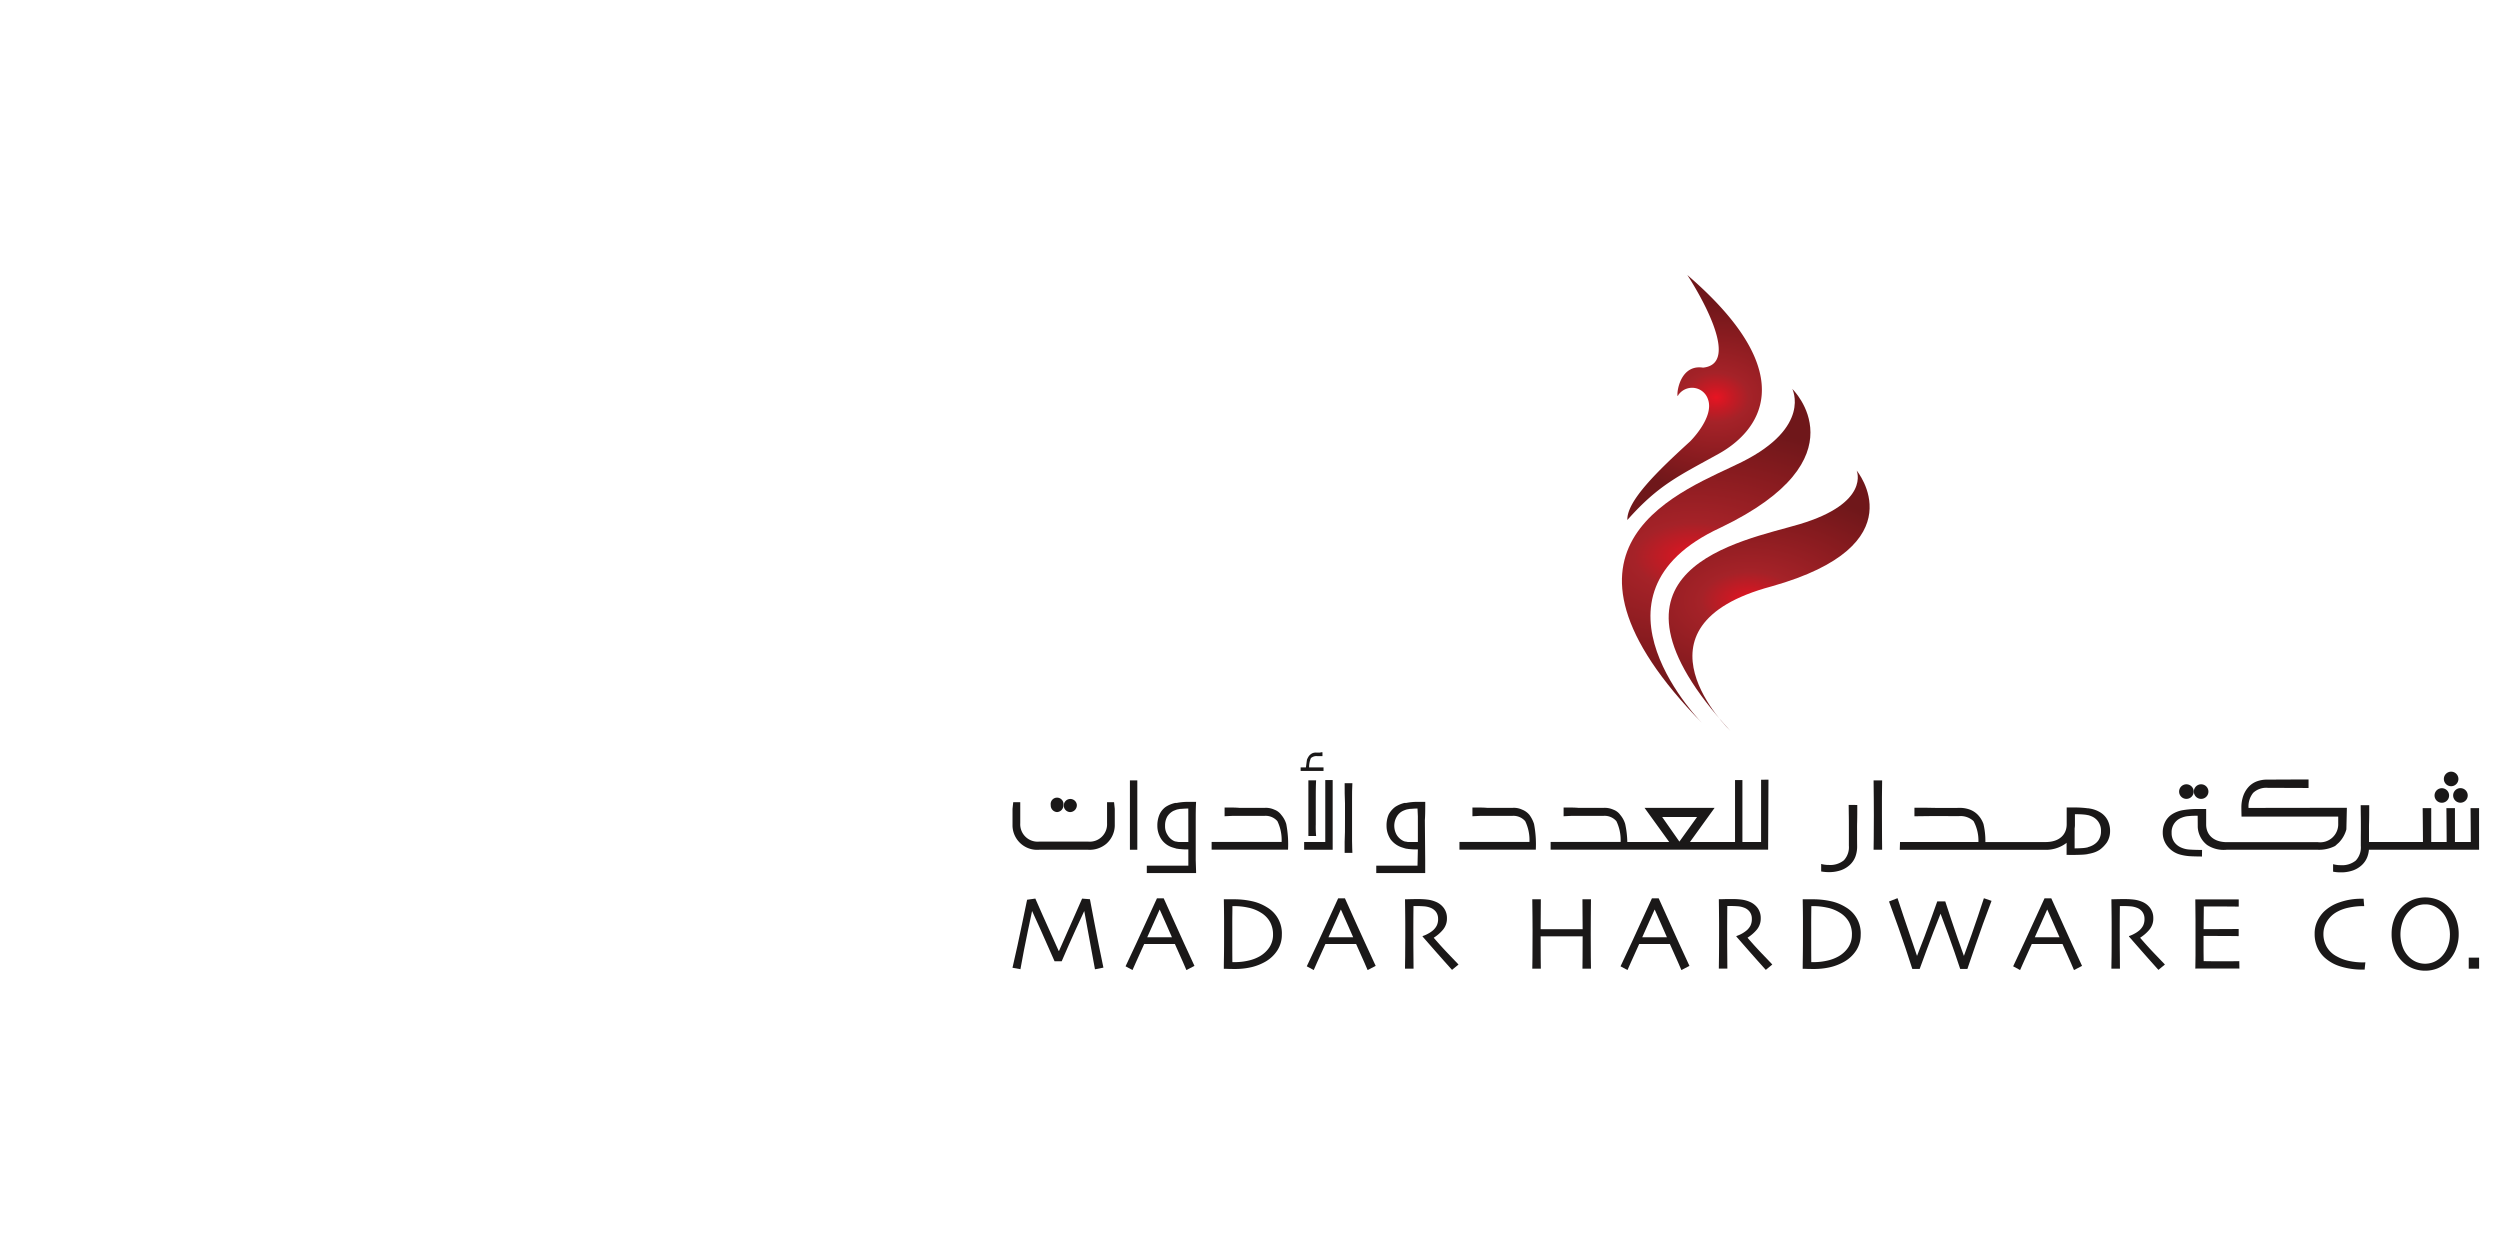<svg xmlns="http://www.w3.org/2000/svg" xmlns:xlink="http://www.w3.org/1999/xlink" width="200" height="100" viewBox="0 0 200 100">
  <rect x="0" y="0" width="200" height="100" fill="#808080" stroke="none"/>
  <defs>
    <radialGradient id="radial-gradient" cx="0.5" cy="0.5" r="0.447" gradientTransform="translate(-0.148) scale(1.295 1)" gradientUnits="objectBoundingBox">
      <stop offset="0" stop-color="#e71422"/>
      <stop offset="0.117" stop-color="#c61a24"/>
      <stop offset="0.25" stop-color="#a52228"/>
      <stop offset="0.652" stop-color="#871b1f"/>
      <stop offset="0.961" stop-color="#6f171a"/>
    </radialGradient>
    <radialGradient id="radial-gradient-2" cx="0.5" cy="0.5" r="0.406" gradientTransform="translate(-0.39) scale(1.78 1)" xlink:href="#radial-gradient"/>
    <radialGradient id="radial-gradient-3" cx="0.5" cy="0.5" r="0.403" gradientTransform="translate(-0.411) scale(1.821 1)" xlink:href="#radial-gradient"/>
    <clipPath id="clip-madarhardware_r">
      <rect width="200" height="100"/>
    </clipPath>
  </defs>
  <g id="madarhardware_r" clip-path="url(#clip-madarhardware_r)">
    <rect width="200" height="100" fill="#fff"/>
    <g id="Group_175" data-name="Group 175" transform="translate(6.164 -446.672)">
      <g id="Group_56" data-name="Group 56">
        <path id="Path_150" data-name="Path 150" d="M132.263,505.139s-8.668-8.356,3.3-11.557c11.768-3.309,6.806-9.266,6.806-9.266s1.132,2.592-4.58,4.295C133.231,489.967,120.325,492.121,132.263,505.139Z" fill="url(#radial-gradient)"/>
        <path id="Path_151" data-name="Path 151" d="M130.11,504.631s-10.388-10.318,1.365-15.746c11.533-5.524,5.744-11.1,5.744-11.1s1.567,3.045-4.022,5.84C128.744,485.857,115.868,490.109,130.11,504.631Z" fill="url(#radial-gradient-2)"/>
        <path id="Path_152" data-name="Path 152" d="M128.82,468.672c9.484,8.16,5.552,12.611,2.516,14.3-3.2,1.777-4.8,2.47-7.312,5.3-.053-1.527,2.443-3.937,5.02-6.287,0,0,1.948-1.916,1.434-3.357a1.338,1.338,0,0,0-2.38-.35c-.184.584-.139-2.517,1.981-2.195C133.513,475.74,128.82,468.672,128.82,468.672Z" fill="url(#radial-gradient-3)"/>
      </g>
      <g id="Group_65" data-name="Group 65">
        <g id="Group_57" data-name="Group 57">
          <path id="Path_153" data-name="Path 153" d="M82.109,524.082l-.675.133-.856-4.65-.005-.006q-.162.333-.718,1.558t-1.082,2.455H78.2q-.493-1.139-1.091-2.465t-.7-1.542H76.4q-.024.105-.336,1.585t-.593,3.057l-.636-.115q.414-1.788.774-3.541t.395-1.9l.658-.093c.027.062.224.508.587,1.334s.791,1.777,1.282,2.855h.026q.564-1.269,1.193-2.7t.654-1.486l.626.048q.014.091.345,1.819T82.109,524.082Z" fill="#1a1818"/>
          <path id="Path_154" data-name="Path 154" d="M89.393,523.943l-.645.334c-.011-.031-.1-.236-.266-.617s-.383-.871-.656-1.47H85.373c-.292.642-.517,1.142-.675,1.495s-.245.551-.262.592l-.555-.3q.108-.215.889-1.9t1.623-3.541h.538q.83,1.857,1.629,3.6T89.393,523.943Zm-1.8-2.285c-.147-.338-.3-.689-.463-1.058s-.334-.752-.513-1.153l-.016,0q-.208.457-.5,1.121c-.2.442-.359.8-.487,1.086l0,0h1.986Z" fill="#1a1818"/>
          <path id="Path_155" data-name="Path 155" d="M96.383,521.422a2.289,2.289,0,0,1-.359,1.281,2.777,2.777,0,0,1-.929.887,4.157,4.157,0,0,1-1.108.447,5.655,5.655,0,0,1-1.373.153c-.193,0-.382,0-.566-.008s-.287-.008-.307-.008c0-.014,0-.332.011-.955s.01-1.215.01-1.772c0-.3,0-.675,0-1.14s-.008-1.028-.019-1.692c.028,0,.154,0,.379,0l.362,0a6.7,6.7,0,0,1,1.522.155,3.756,3.756,0,0,1,1.186.484,2.415,2.415,0,0,1,1.193,2.176Zm-.705,0a2.056,2.056,0,0,0-.232-.978,2,2,0,0,0-.732-.755,3.066,3.066,0,0,0-1.037-.41,5.169,5.169,0,0,0-1.032-.117h-.216c0,.438-.009.8-.01,1.086s0,.518,0,.69c0,.121,0,.4,0,.851s0,1.065.006,1.854h.211a4.763,4.763,0,0,0,1.081-.125,3.176,3.176,0,0,0,.914-.352,2.328,2.328,0,0,0,.76-.715A1.821,1.821,0,0,0,95.678,521.418Z" fill="#1a1818"/>
          <path id="Path_156" data-name="Path 156" d="M103.891,523.943l-.646.334c-.012-.031-.1-.236-.266-.617s-.383-.871-.655-1.47H99.869c-.291.642-.515,1.142-.674,1.495s-.245.551-.261.592l-.556-.3q.108-.215.89-1.9t1.622-3.541h.539q.827,1.857,1.629,3.6T103.891,523.943Zm-1.8-2.285c-.147-.338-.3-.689-.464-1.058s-.333-.752-.513-1.153l-.016,0q-.208.457-.5,1.121c-.2.442-.359.8-.487,1.086l0,0h1.986Z" fill="#1a1818"/>
          <path id="Path_157" data-name="Path 157" d="M110.518,523.834l-.519.428q-.091-.1-.646-.721t-1.71-1.947l0-.037a2.107,2.107,0,0,0,.419-.18,2.145,2.145,0,0,0,.44-.3,1.354,1.354,0,0,0,.267-.347,1.143,1.143,0,0,0,.114-.555.918.918,0,0,0-.167-.551.987.987,0,0,0-.462-.338,1.744,1.744,0,0,0-.506-.109c-.177-.012-.34-.02-.489-.02l-.228,0c-.053,0-.092,0-.116,0q-.009.789-.011,1.391t0,.849c0,.379,0,.9.006,1.543s.008,1.059.011,1.225h-.684q0-.249.013-.965c0-.476.008-1.068.008-1.779v-.768c0-.373-.007-1.051-.021-2.039.028,0,.165,0,.414-.008s.478-.007.687-.007a5.682,5.682,0,0,1,.7.041,2.469,2.469,0,0,1,.663.177,1.5,1.5,0,0,1,.65.512,1.334,1.334,0,0,1,.24.793,1.385,1.385,0,0,1-.363.98,3.1,3.1,0,0,1-.684.582v.02q.568.664,1.246,1.369Z" fill="#1a1818"/>
          <path id="Path_158" data-name="Path 158" d="M121.114,524.166h-.682c0-.166,0-.473.009-.918s.006-1,.006-1.668c-.041,0-.287,0-.737,0s-.789,0-1.016,0c-.273,0-.6,0-.983,0s-.592,0-.624,0c0,.768,0,1.35.006,1.744s.008.676.01.842h-.684c0-.166.008-.461.013-.883s.008-1.136.008-2.142c0-.3,0-.674-.006-1.112s-.009-.908-.015-1.414h.684c0,.42,0,.834-.008,1.238s-.008.79-.008,1.155l.541,0c.327,0,.683,0,1.07,0,.3,0,.658,0,1.078,0l.671,0c0-.365,0-.748-.008-1.153s-.007-.816-.007-1.24h.682q-.007.627-.013,1.448c0,.546-.006.994-.006,1.337q0,1.219.007,1.868T121.114,524.166Z" fill="#1a1818"/>
          <path id="Path_159" data-name="Path 159" d="M128.992,523.943l-.645.334c-.012-.031-.1-.236-.266-.617s-.385-.871-.656-1.47h-2.454c-.291.642-.516,1.142-.674,1.495s-.246.551-.262.592l-.556-.3q.11-.215.889-1.9t1.623-3.541h.539q.828,1.857,1.629,3.6T128.992,523.943Zm-1.8-2.285c-.145-.338-.3-.689-.463-1.058s-.333-.752-.512-1.153l-.017,0q-.208.457-.5,1.121c-.2.442-.358.8-.486,1.086l0,0h1.985Z" fill="#1a1818"/>
          <path id="Path_160" data-name="Path 160" d="M135.619,523.834l-.518.428q-.092-.1-.647-.721t-1.71-1.947l0-.037a2.5,2.5,0,0,0,.858-.483,1.357,1.357,0,0,0,.268-.347,1.167,1.167,0,0,0,.113-.555.912.912,0,0,0-.167-.551.975.975,0,0,0-.463-.338,1.737,1.737,0,0,0-.5-.109c-.176-.012-.34-.02-.489-.02l-.227,0c-.053,0-.092,0-.117,0q-.007.789-.01,1.391t0,.849c0,.379,0,.9.006,1.543s.007,1.059.01,1.225h-.683c0-.166.007-.488.012-.965s.008-1.068.008-1.779v-.768c0-.373-.007-1.051-.02-2.039.027,0,.165,0,.414-.008s.476-.007.686-.007a5.686,5.686,0,0,1,.7.041,2.472,2.472,0,0,1,.662.177,1.5,1.5,0,0,1,.65.512,1.334,1.334,0,0,1,.24.793,1.389,1.389,0,0,1-.362.98,3.15,3.15,0,0,1-.685.582v.02q.568.664,1.247,1.369T135.619,523.834Z" fill="#1a1818"/>
          <path id="Path_161" data-name="Path 161" d="M142.692,521.422a2.3,2.3,0,0,1-.357,1.281,2.781,2.781,0,0,1-.93.887,4.17,4.17,0,0,1-1.108.447,5.646,5.646,0,0,1-1.372.153c-.194,0-.382,0-.568-.008s-.287-.008-.306-.008c0-.014,0-.332.01-.955s.011-1.215.011-1.772c0-.3,0-.675,0-1.14s-.008-1.028-.019-1.692c.028,0,.154,0,.379,0l.363,0a6.691,6.691,0,0,1,1.521.155,3.746,3.746,0,0,1,1.186.484,2.411,2.411,0,0,1,1.192,2.176Zm-.7,0a2.067,2.067,0,0,0-.231-.978,2.016,2.016,0,0,0-.734-.755,3.053,3.053,0,0,0-1.036-.41,5.171,5.171,0,0,0-1.033-.117h-.215c-.006.438-.009.8-.011,1.086s0,.518,0,.69c0,.121,0,.4,0,.851s0,1.065.006,1.854h.212a4.748,4.748,0,0,0,1.08-.125,3.171,3.171,0,0,0,.915-.352,2.3,2.3,0,0,0,.759-.715A1.806,1.806,0,0,0,141.988,521.418Z" fill="#1a1818"/>
          <path id="Path_162" data-name="Path 162" d="M153.159,518.74q-.7,1.838-1.3,3.6t-.632,1.846h-.576c-.014-.051-.163-.493-.446-1.319s-.656-1.857-1.121-3.09h-.008q-.609,1.53-1.121,2.924t-.545,1.485h-.589q-.033-.121-.532-1.625t-1.332-3.77l.68-.266c.01.039.173.526.484,1.459s.67,1.985,1.072,3.149l.009,0q.639-1.608,1.113-2.947t.5-1.4h.642q.017.074.5,1.52t.989,2.832l.006-.006q.666-1.81,1.121-3.172t.474-1.43Z" fill="#1a1818"/>
          <path id="Path_163" data-name="Path 163" d="M160.4,523.943l-.645.334c-.011-.031-.1-.236-.266-.617s-.384-.871-.655-1.47h-2.454c-.292.642-.517,1.142-.675,1.495s-.245.551-.262.592l-.555-.3q.108-.215.889-1.9t1.622-3.541h.539q.829,1.857,1.629,3.6T160.4,523.943Zm-1.8-2.285c-.147-.338-.3-.689-.464-1.058s-.333-.752-.513-1.153l-.017,0q-.207.457-.5,1.121c-.195.442-.357.8-.486,1.086l0,0H158.6Z" fill="#1a1818"/>
          <path id="Path_164" data-name="Path 164" d="M167.029,523.834l-.518.428q-.092-.1-.646-.721t-1.711-1.947l0-.037a2.132,2.132,0,0,0,.419-.18,2.172,2.172,0,0,0,.44-.3,1.354,1.354,0,0,0,.267-.347,1.155,1.155,0,0,0,.114-.555.912.912,0,0,0-.168-.551.974.974,0,0,0-.461-.338,1.758,1.758,0,0,0-.506-.109c-.177-.012-.34-.02-.49-.02l-.227,0c-.053,0-.092,0-.116,0q-.009.789-.011,1.391t0,.849c0,.379,0,.9.007,1.543s.007,1.059.01,1.225h-.684q0-.249.013-.965c.005-.476.007-1.068.007-1.779v-.768c0-.373-.006-1.051-.02-2.039.027,0,.166,0,.414-.008s.478-.007.687-.007a5.709,5.709,0,0,1,.7.041,2.492,2.492,0,0,1,.662.177,1.494,1.494,0,0,1,.649.512,1.334,1.334,0,0,1,.24.793,1.384,1.384,0,0,1-.362.98,3.169,3.169,0,0,1-.683.582v.02q.567.664,1.245,1.369T167.029,523.834Z" fill="#1a1818"/>
          <path id="Path_165" data-name="Path 165" d="M172.988,524.158l-.551-.006q-.513,0-1.272,0c-.351,0-.672,0-.964,0s-.538.006-.739.006c.006-.162.011-.508.015-1.041s0-1.084,0-1.654q0-.469,0-1.238c0-.514-.008-1.047-.016-1.6.2,0,.441,0,.735,0s.6,0,.91,0q.792,0,1.288,0l.54,0v.576l-.52-.006q-.479-.009-1.192-.008l-.609,0-.472,0c0,.311,0,.623-.009.934s-.008.605-.008.881c.124,0,.271,0,.441,0s.322,0,.453,0c.488,0,.921,0,1.3-.006l.612-.006v.572c-.022,0-.25,0-.684-.008s-.83-.005-1.19-.005l-.474,0h-.462q0,.786,0,1.244c0,.307.006.563.009.77.163,0,.36.006.591.008l.751,0c.412,0,.757,0,1.039,0l.469-.006Z" fill="#1a1818"/>
          <path id="Path_166" data-name="Path 166" d="M183.066,523.656c0,.026-.01.094-.022.209s-.025.24-.036.375h-.145a5.836,5.836,0,0,1-1.8-.256,3.311,3.311,0,0,1-1.293-.738,2.473,2.473,0,0,1-.557-.8,2.635,2.635,0,0,1-.205-1.07,2.329,2.329,0,0,1,.2-.982,2.691,2.691,0,0,1,.53-.778,3.312,3.312,0,0,1,1.281-.763,5.166,5.166,0,0,1,1.72-.282h.187c0,.049.007.129.016.239s.018.226.03.353h-.142a5.339,5.339,0,0,0-1.074.115,3.294,3.294,0,0,0-.959.342,2.191,2.191,0,0,0-.806.764,1.918,1.918,0,0,0-.281,1.006,2.06,2.06,0,0,0,.253,1.017,2.016,2.016,0,0,0,.8.768,3.336,3.336,0,0,0,1,.373,5.332,5.332,0,0,0,1.1.117h.079C182.986,523.66,183.024,523.658,183.066,523.656Z" fill="#1a1818"/>
          <path id="Path_167" data-name="Path 167" d="M190.532,521.393a3.221,3.221,0,0,1-.229,1.232,2.764,2.764,0,0,1-.6.928,2.661,2.661,0,0,1-.869.59,2.628,2.628,0,0,1-.986.185,2.655,2.655,0,0,1-.969-.178,2.454,2.454,0,0,1-.82-.523,2.791,2.791,0,0,1-.648-.951,3.231,3.231,0,0,1-.247-1.291,3.305,3.305,0,0,1,.2-1.162,2.83,2.83,0,0,1,.584-.944,2.494,2.494,0,0,1,.858-.6,2.724,2.724,0,0,1,2.083-.012,2.506,2.506,0,0,1,.823.557,2.75,2.75,0,0,1,.615.976A3.392,3.392,0,0,1,190.532,521.393Zm-.7.066a3.2,3.2,0,0,0-.181-1.059,2.19,2.19,0,0,0-.549-.873,1.883,1.883,0,0,0-.558-.373,1.744,1.744,0,0,0-.691-.132,1.778,1.778,0,0,0-.695.134,1.81,1.81,0,0,0-.583.4,2.269,2.269,0,0,0-.516.82,3.012,3.012,0,0,0,0,2.09,2.234,2.234,0,0,0,.533.8,1.827,1.827,0,0,0,.56.367,1.814,1.814,0,0,0,1.383,0,1.877,1.877,0,0,0,.583-.387,2.29,2.29,0,0,0,.511-.762A2.547,2.547,0,0,0,189.828,521.459Z" fill="#1a1818"/>
          <path id="Path_168" data-name="Path 168" d="M192.164,524.166h-.829v-.883h.829Z" fill="#1a1818"/>
        </g>
        <g id="Group_64" data-name="Group 64">
          <g id="Group_59" data-name="Group 59">
            <path id="Path_169" data-name="Path 169" d="M142.418,511.07c0,.53,0,.969-.009,1.317s-.007.343-.007.6v.807l.005.576a2.351,2.351,0,0,1-.145.85,1.742,1.742,0,0,1-.432.636,2.052,2.052,0,0,1-.712.432,2.864,2.864,0,0,1-.978.154,3.336,3.336,0,0,1-.611-.054v-.6a2.185,2.185,0,0,0,.611.08,1.721,1.721,0,0,0,1.206-.373,1.531,1.531,0,0,0,.4-1.168v-.654l0-.617c0-.657,0-.889-.008-1.305l-.008-.684Z" fill="#1a1818" fill-rule="evenodd"/>
            <g id="Group_58" data-name="Group 58">
              <path id="Path_170" data-name="Path 170" d="M160.859,511.33l.158.025a2.338,2.338,0,0,1,.848.311,1.588,1.588,0,0,1,.577.617,1.873,1.873,0,0,1,.2.883,1.677,1.677,0,0,1-.247.887,2.478,2.478,0,0,1-.582.6,2.02,2.02,0,0,1-.61.266,3.333,3.333,0,0,1-.343.074v-.547a1.448,1.448,0,0,0,.254-.086,1.422,1.422,0,0,0,.438-.279,1.19,1.19,0,0,0,.155-.18,1.255,1.255,0,0,0,.207-.738,1.215,1.215,0,0,0-.791-1.2,1.684,1.684,0,0,0-.263-.086Zm-15.022,2.7h6.273a3.288,3.288,0,0,0-.389-1.668,1.527,1.527,0,0,0-1.169-.4H149.9l-.618-.006q-.979,0-1.606.01l-.685.008v-.684c.531,0,.97,0,1.32.008s.645.01.9.01h.809l.575-.006a2.3,2.3,0,0,1,.849.146,1.74,1.74,0,0,1,.639.43,2.078,2.078,0,0,1,.43.713,5.917,5.917,0,0,1,.154,1.377v.068h4.791c1.14.008,1.713-.609,1.713-1.418v-1.347l.348,0h.282a7.611,7.611,0,0,1,1.059.066v.547a1.784,1.784,0,0,0-.276-.045c-.193-.019-.393-.029-.6-.029h-.154s0,.808,0,.9a2.269,2.269,0,0,1-.024.24v1.592c.239,0,.608-.015.771-.035a2.251,2.251,0,0,0,.284-.051V515c-.088.014-.179.026-.273.035-.222.022-.811.034-1.084.034l-.341-.01v-.967l-.062.055a2.7,2.7,0,0,1-1.7.509H145.818Z" fill="#1a1818" fill-rule="evenodd"/>
              <path id="Path_171" data-name="Path 171" d="M144.407,514.652h-.684c0-.166.007-.459.012-.886s.009-1.036.009-1.831q0-.474-.005-1.238c0-.512-.008-1.041-.016-1.594h.684c-.005.4-.012.856-.016,1.381s0,.95,0,1.282c0,.839,0,1.488.007,1.951S144.4,514.486,144.407,514.652Z" fill="#1a1818" fill-rule="evenodd"/>
            </g>
          </g>
          <g id="Group_60" data-name="Group 60">
            <path id="Path_172" data-name="Path 172" d="M169.344,510a.583.583,0,1,1,.583.582A.581.581,0,0,1,169.344,510Z" fill="#1a1818"/>
            <path id="Path_173" data-name="Path 173" d="M168.165,510a.583.583,0,1,1,.582.582A.584.584,0,0,1,168.165,510Z" fill="#1a1818"/>
            <path id="Path_174" data-name="Path 174" d="M171.883,514.043h7.366a1.442,1.442,0,0,0,1.644-1.484V512h-7.734s-.013-.506-.013-.691a2.838,2.838,0,0,1,.154-.979,2.114,2.114,0,0,1,.431-.715,1.738,1.738,0,0,1,.638-.429,2.328,2.328,0,0,1,.851-.145s2.771-.014,3.3-.014v.684l-3.261-.012a1.529,1.529,0,0,0-1.168.4,1.716,1.716,0,0,0-.372,1.207l7.867-.012-.04,1.728a2.413,2.413,0,0,1-.6,1.057l-.3.27a2.8,2.8,0,0,1-1.456.3h-7.192a2.4,2.4,0,0,1-1.593-.379,1.942,1.942,0,0,1-.749-1.437c0-.094-.006-.9-.006-.9h-.153a5.789,5.789,0,0,0-.6.029,1.693,1.693,0,0,0-.539.133,1.216,1.216,0,0,0-.792,1.2,1.252,1.252,0,0,0,.207.736,1.322,1.322,0,0,0,.593.461,1.893,1.893,0,0,0,.539.137c.207.023.745.037.931.037H170l-.005.527c-.273,0-.862-.012-1.084-.035a3.717,3.717,0,0,1-.616-.107,1.924,1.924,0,0,1-1.047-.662,1.712,1.712,0,0,1-.392-1.094,1.856,1.856,0,0,1,.2-.883,1.573,1.573,0,0,1,.577-.619,2.357,2.357,0,0,1,.848-.311,7.051,7.051,0,0,1,1.219-.089h.282l.347,0v1.233C170.328,513.4,170.847,514,171.883,514.043Z" fill="#1a1818"/>
            <path id="Path_175" data-name="Path 175" d="M183.35,514.652a2.188,2.188,0,0,1-.132.586,1.742,1.742,0,0,1-.432.637,2.037,2.037,0,0,1-.714.432,2.831,2.831,0,0,1-.977.154,3.188,3.188,0,0,1-.612-.055v-.6a2.234,2.234,0,0,0,.612.08,1.723,1.723,0,0,0,1.206-.373,1.536,1.536,0,0,0,.4-1.17v-.655l.005-.617c0-.654,0-.889-.009-1.3l-.007-.684h.684c0,.529,0,.969-.01,1.316s-.008.344-.008.6v.809l0,.222h4.316c0-.756-.022-2.713-.022-2.713h.684c0,.252,0,1.821,0,2.713h1.234c0-.756-.02-2.713-.02-2.713h.683c0,.252,0,1.819,0,2.713H191.5c0-.756-.021-2.713-.021-2.713h.684c-.005.356,0,3.33,0,3.33Z" fill="#1a1818"/>
            <path id="Path_176" data-name="Path 176" d="M189.345,508.988a.582.582,0,1,1,.583.582A.584.584,0,0,1,189.345,508.988Z" fill="#1a1818" fill-rule="evenodd"/>
            <path id="Path_177" data-name="Path 177" d="M190.088,510.307a.583.583,0,1,1,.583.582A.583.583,0,0,1,190.088,510.307Z" fill="#1a1818"/>
            <path id="Path_178" data-name="Path 178" d="M188.6,510.309a.582.582,0,1,1,.582.584A.583.583,0,0,1,188.6,510.309Z" fill="#1a1818"/>
          </g>
          <g id="Group_63" data-name="Group 63">
            <g id="Group_61" data-name="Group 61">
              <path id="Path_179" data-name="Path 179" d="M134.723,509.049v4.982h-1.494v-4.955h-.59v4.955h-3.605l1.971-2.73H125.4l1.972,2.73h-3.351a7.715,7.715,0,0,0-.169-1.435,2.008,2.008,0,0,0-.394-.731,1.187,1.187,0,0,0-.564-.424,1.657,1.657,0,0,0-.76-.14h-2.028c-.309-.029-.7-.029-1.182-.029v.7l.62-.03h2.562a1.239,1.239,0,0,1,1.041.424,3.464,3.464,0,0,1,.339,1.66h-5.6v.621h17.4l.028-5.6Zm-7.913,2.984H129.6L128.188,514Z" fill="#1a1818" fill-rule="evenodd"/>
              <path id="Path_180" data-name="Path 180" d="M116.192,511.865a1.428,1.428,0,0,0-.591-.424,1.535,1.535,0,0,0-.761-.14h-2.027c-.311-.029-.7-.029-1.183-.029v.7l.619-.03h2.562a1.243,1.243,0,0,1,1.042.424,3.464,3.464,0,0,1,.339,1.66h-5.6v.621H116.7a8.6,8.6,0,0,0-.141-2.056A2.5,2.5,0,0,0,116.192,511.865Z" fill="#1a1818" fill-rule="evenodd"/>
            </g>
            <g id="Group_62" data-name="Group 62">
              <path id="Path_181" data-name="Path 181" d="M89.523,510.82H88.96a4.939,4.939,0,0,0-.985.086h-.114a2.331,2.331,0,0,0-.76.311,1.528,1.528,0,0,0-.506.619,2.213,2.213,0,0,0-.171.9,1.936,1.936,0,0,0,.339,1.1,1.692,1.692,0,0,0,.929.648c.084.028.2.057.283.084.084,0,.169.03.281.03a4.744,4.744,0,0,0,.647.027v1.3H85.58v.594h3.943V516.4l-.029-.929v-3.182C89.494,511.836,89.494,511.357,89.523,510.82Zm-.62,3.211h-.676a.806.806,0,0,1-.252-.027.623.623,0,0,1-.226-.057,1.193,1.193,0,0,1-.507-.478,1.235,1.235,0,0,1-.2-.731,1.47,1.47,0,0,1,.17-.734,1.276,1.276,0,0,1,.534-.479c.084-.027.141-.056.226-.084s.169-.029.252-.056c.169,0,.368-.028.536-.028h.14Z" fill="#1a1818" fill-rule="evenodd"/>
              <rect id="Rectangle_28" data-name="Rectangle 28" width="0.592" height="5.549" transform="translate(84.229 509.103)" fill="#1a1818"/>
              <path id="Path_182" data-name="Path 182" d="M78.4,511.639a.538.538,0,0,0,.508-.565.513.513,0,1,0-1.014,0A.538.538,0,0,0,78.4,511.639Z" fill="#1a1818" fill-rule="evenodd"/>
              <path id="Path_183" data-name="Path 183" d="M79.449,511.639a.55.55,0,0,0,.534-.592.525.525,0,1,0-.534.592Z" fill="#1a1818" fill-rule="evenodd"/>
              <path id="Path_184" data-name="Path 184" d="M82.4,510.85v1.691A1.39,1.39,0,0,1,80.878,514h-3.9a1.391,1.391,0,0,1-1.522-1.463V510.85h-.562l-.057.535v1.351a1.972,1.972,0,0,0,2.141,1.916h3.9a2.065,2.065,0,0,0,1.464-.478,1.994,1.994,0,0,0,.676-1.438v-1.351l-.057-.535Z" fill="#1a1818" fill-rule="evenodd"/>
              <path id="Path_185" data-name="Path 185" d="M99.858,514.031h-1.69v.621h2.282v-5.576h-.592Z" fill="#1a1818" fill-rule="evenodd"/>
              <path id="Path_186" data-name="Path 186" d="M102,510.709c0-.535,0-.986.027-1.381h-.619c0,.565,0,1.07.028,1.606v1.24c0,.787,0,1.406-.028,1.83v.9h.619c0-.168-.027-.506-.027-.957Z" fill="#1a1818" fill-rule="evenodd"/>
              <path id="Path_187" data-name="Path 187" d="M96.339,511.865a1.2,1.2,0,0,0-.565-.424,1.587,1.587,0,0,0-.759-.14H92.987c-.31-.029-.7-.029-1.183-.029v.7l.619-.03h2.563a1.243,1.243,0,0,1,1.042.424,3.464,3.464,0,0,1,.338,1.66h-5.6v.621h6.112a8.507,8.507,0,0,0-.142-2.056A2.006,2.006,0,0,0,96.339,511.865Z" fill="#1a1818" fill-rule="evenodd"/>
              <path id="Path_188" data-name="Path 188" d="M99.718,508.063H98.564a1.793,1.793,0,0,1,.14-.733.354.354,0,0,1,.112-.084.645.645,0,0,1,.367-.086h.45v-.308c-.2,0-.113.027-.225.027h-.254a.718.718,0,0,0-.338.056.829.829,0,0,0-.252.2,1.383,1.383,0,0,0-.169.308c-.029.17-.057.424-.085.622h-.423v.281h1.831Z" fill="#1a1818" fill-rule="evenodd"/>
              <path id="Path_189" data-name="Path 189" d="M99.126,509.1h-.62v4.45h.62a7.5,7.5,0,0,1-.028-.93v-2.141C99.1,509.949,99.1,509.5,99.126,509.1Z" fill="#1a1818" fill-rule="evenodd"/>
            </g>
            <path id="Path_190" data-name="Path 190" d="M107.856,510.82h-.564a4.664,4.664,0,0,0-.957.086h-.141a2.412,2.412,0,0,0-.731.311,1.862,1.862,0,0,0-.535.619,2.213,2.213,0,0,0-.169.9,1.927,1.927,0,0,0,.338,1.1,1.862,1.862,0,0,0,.957.648c.084.028.169.057.281.084.085,0,.169.03.254.03a5.205,5.205,0,0,0,.676.027l-.028,1.3h-3.3v.594h3.915v-1.043l-.027-3.182C107.856,511.836,107.856,511.357,107.856,510.82Zm-.591,3.211h-.676a.66.66,0,0,1-.254-.027.508.508,0,0,1-.225-.057,1.275,1.275,0,0,1-.535-.478,1.46,1.46,0,0,1,0-1.465,1.144,1.144,0,0,1,.535-.479,2.242,2.242,0,0,1,.225-.084c.085-.029.169-.029.254-.056.169,0,.338-.028.535-.028h.113l.028.62Z" fill="#1a1818" fill-rule="evenodd"/>
          </g>
        </g>
      </g>
    </g>
  </g>
</svg>
